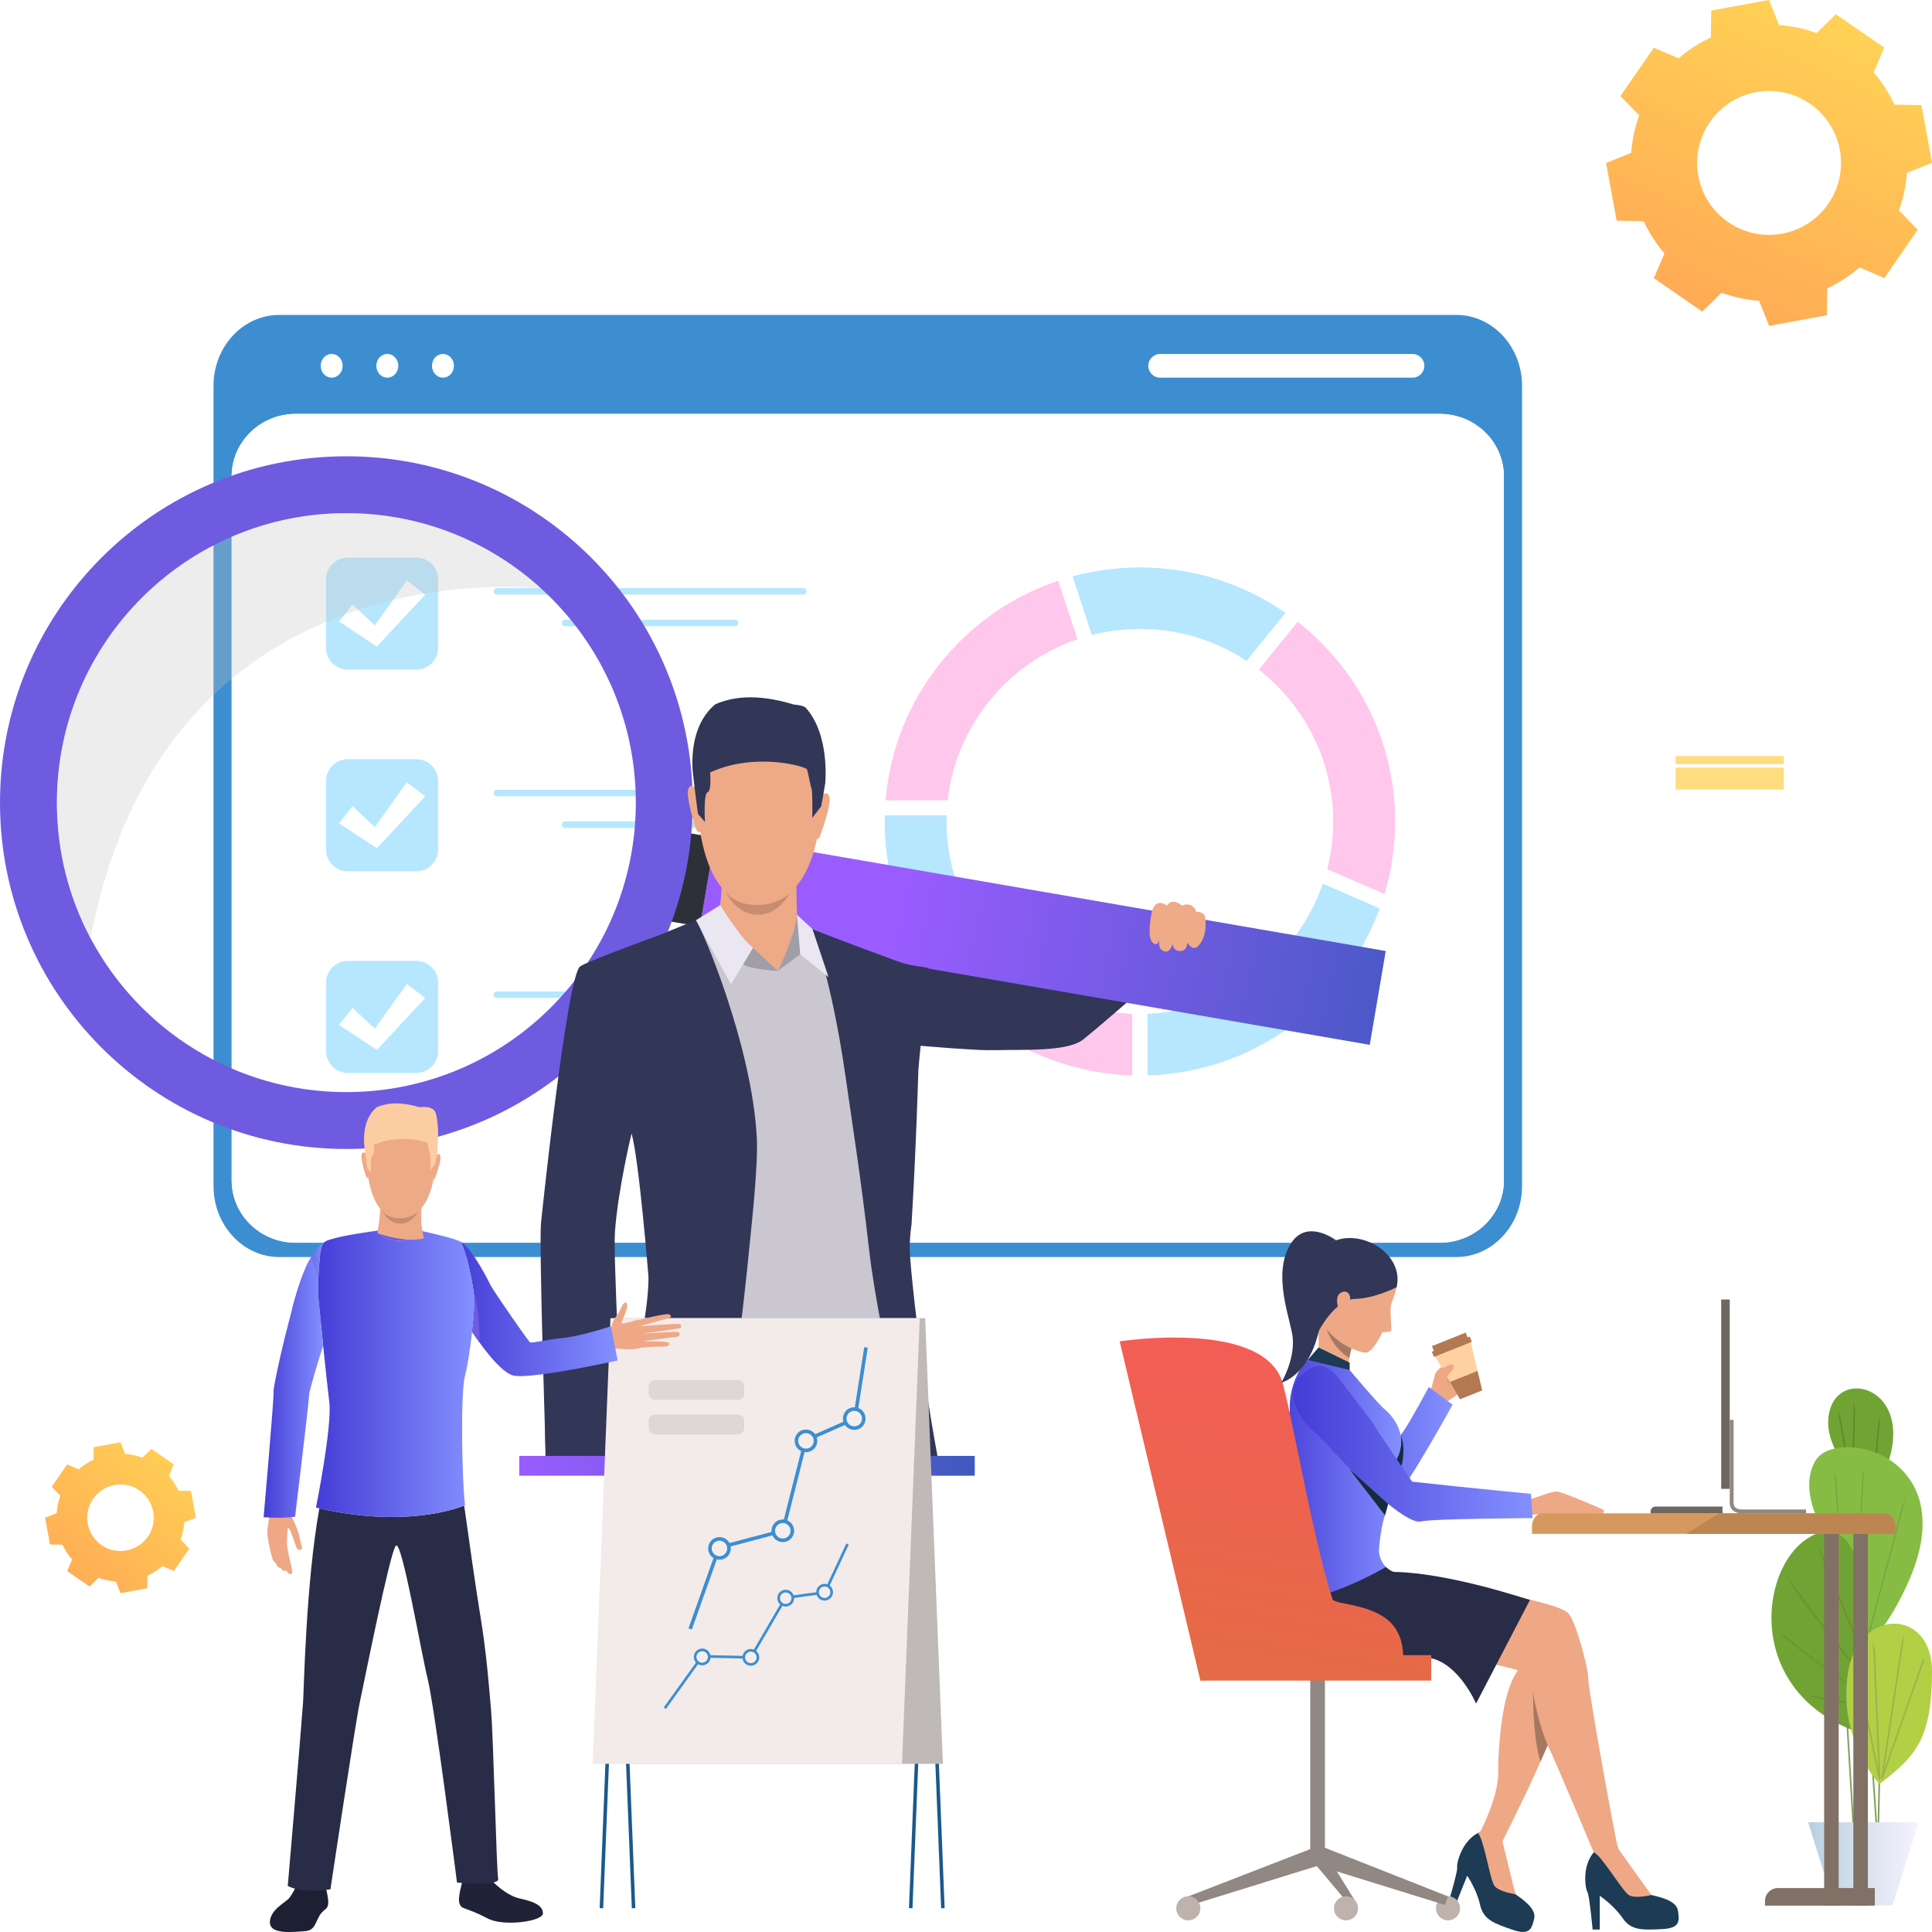 <?xml version="1.0" encoding="UTF-8"?>
<svg id="Layer_1" data-name="Layer 1" xmlns="http://www.w3.org/2000/svg" xmlns:xlink="http://www.w3.org/1999/xlink" viewBox="0 0 700 700">
  <defs>
    <style>
      .cls-1 {
        fill: #f2ebe9;
      }

      .cls-2 {
        fill: url(#linear-gradient-2);
      }

      .cls-3 {
        fill: #b37952;
      }

      .cls-4 {
        fill: #fff;
      }

      .cls-5 {
        fill: #eea886;
      }

      .cls-6 {
        fill: url(#linear-gradient-17);
      }

      .cls-7 {
        fill: #1a598c;
      }

      .cls-8 {
        fill: #807066;
      }

      .cls-9 {
        fill: #c2c2c2;
        opacity: .3;
      }

      .cls-10 {
        fill: #1d2033;
      }

      .cls-11 {
        fill: #2d3038;
      }

      .cls-12 {
        fill: url(#linear-gradient-10);
        mix-blend-mode: multiply;
      }

      .cls-13 {
        fill: #fccca2;
      }

      .cls-14 {
        fill: #efaa88;
      }

      .cls-15 {
        fill: #86bc44;
      }

      .cls-16 {
        fill: #ffdc7d;
      }

      .cls-17 {
        fill: url(#linear-gradient-15);
      }

      .cls-18 {
        fill: #50558a;
      }

      .cls-19 {
        fill: #454342;
      }

      .cls-20 {
        fill: #699331;
      }

      .cls-21 {
        fill: #bfb9b7;
      }

      .cls-22 {
        fill: url(#linear-gradient-14);
      }

      .cls-23 {
        fill: #3d8ed1;
      }

      .cls-24 {
        fill: url(#linear-gradient-6);
      }

      .cls-25 {
        fill: #323657;
      }

      .cls-26 {
        fill: #6e6760;
      }

      .cls-27 {
        fill: #9eb24e;
      }

      .cls-28 {
        fill: #60892c;
      }

      .cls-29 {
        fill: #152c3d;
      }

      .cls-30 {
        fill: #ffc7ec;
      }

      .cls-31 {
        fill: #3a4066;
      }

      .cls-32 {
        fill: url(#linear-gradient-11);
      }

      .cls-33 {
        fill: #a09ea6;
      }

      .cls-34 {
        fill: #7ba840;
      }

      .cls-35 {
        fill: #ffd1a1;
      }

      .cls-36 {
        fill: #cac7d1;
      }

      .cls-37 {
        fill: url(#linear-gradient-16);
      }

      .cls-38 {
        fill: #1d3b54;
      }

      .cls-39 {
        fill: #6f5be0;
      }

      .cls-40 {
        fill: #c78d71;
      }

      .cls-41 {
        fill: #bc8551;
      }

      .cls-42 {
        fill: #db9c7c;
      }

      .cls-43 {
        fill: #eae6f2;
      }

      .cls-44 {
        fill: #71a334;
      }

      .cls-45 {
        fill: #b1d045;
      }

      .cls-46 {
        fill: url(#linear-gradient-5);
      }

      .cls-47 {
        fill: #d6985e;
      }

      .cls-48 {
        fill: #918783;
      }

      .cls-49 {
        fill: #f5eeec;
      }

      .cls-50 {
        fill: #b6e7ff;
      }

      .cls-51 {
        fill: url(#linear-gradient-7);
      }

      .cls-52 {
        fill: #202338;
      }

      .cls-53 {
        fill: #a77860;
      }

      .cls-54 {
        fill: #292c47;
      }

      .cls-55 {
        fill: #eea987;
      }

      .cls-56 {
        fill: #bfb2ac;
      }

      .cls-57 {
        fill: #81a358;
      }

      .cls-58 {
        fill: url(#linear-gradient-9);
      }

      .cls-59 {
        fill: #2f6b8c;
      }

      .cls-60 {
        filter: url(#luminosity-noclip-2);
      }

      .cls-61 {
        fill: #918880;
      }

      .cls-62 {
        fill: #70a333;
      }

      .cls-63 {
        mask: url(#mask-1);
      }

      .cls-64 {
        mask: url(#mask);
      }

      .cls-65 {
        fill: url(#linear-gradient-3);
      }

      .cls-66 {
        fill: url(#linear-gradient);
      }

      .cls-67 {
        fill: #ded7d5;
      }

      .cls-68 {
        fill: url(#linear-gradient-4);
      }

      .cls-69 {
        fill: url(#linear-gradient-8);
      }

      .cls-70 {
        fill: url(#linear-gradient-12);
      }

      .cls-71 {
        fill: url(#linear-gradient-13);
      }
    </style>
    <linearGradient id="linear-gradient" x1="602.9" y1="143.84" x2="665.01" y2="5.46" gradientUnits="userSpaceOnUse">
      <stop offset="0" stop-color="#ff9f55"/>
      <stop offset="1" stop-color="#ffd255"/>
    </linearGradient>
    <linearGradient id="linear-gradient-2" x1="10.07" y1="591.42" x2="66.68" y2="521.44" xlink:href="#linear-gradient"/>
    <linearGradient id="linear-gradient-3" x1="324.81" y1="329.77" x2="527.8" y2="371.23" gradientUnits="userSpaceOnUse">
      <stop offset="0" stop-color="#9a5cff"/>
      <stop offset=".54" stop-color="#695adc"/>
      <stop offset=".99" stop-color="#4059bf"/>
    </linearGradient>
    <linearGradient id="linear-gradient-4" x1="188.13" y1="531.09" x2="353.17" y2="531.09" gradientUnits="userSpaceOnUse">
      <stop offset="0" stop-color="#9a5cff"/>
      <stop offset=".99" stop-color="#4059bf"/>
    </linearGradient>
    <linearGradient id="linear-gradient-5" x1="165.09" y1="473.88" x2="223.8" y2="473.88" gradientUnits="userSpaceOnUse">
      <stop offset="0" stop-color="#453cd6"/>
      <stop offset="1" stop-color="#8490ff"/>
    </linearGradient>
    <linearGradient id="linear-gradient-6" x1="105.25" y1="464.85" x2="117.8" y2="464.85" xlink:href="#linear-gradient-5"/>
    <linearGradient id="linear-gradient-7" x1="114.47" y1="497.75" x2="171.88" y2="497.75" xlink:href="#linear-gradient-5"/>
    <linearGradient id="linear-gradient-8" x1="95.52" y1="502.7" x2="117.08" y2="502.7" xlink:href="#linear-gradient-5"/>
    <linearGradient id="linear-gradient-9" x1="655.11" y1="675.3" x2="695.14" y2="675.3" gradientUnits="userSpaceOnUse">
      <stop offset="0" stop-color="#bad0de"/>
      <stop offset="1" stop-color="#f5f2ff"/>
    </linearGradient>
    <filter id="luminosity-noclip-2" data-name="luminosity-noclip" x="655.11" y="660.24" width="40.03" height="30.12" color-interpolation-filters="sRGB" filterUnits="userSpaceOnUse">
      <feFlood flood-color="#fff" result="bg"/>
      <feBlend in="SourceGraphic" in2="bg"/>
    </filter>
    <filter id="luminosity-noclip-3" x="14770.47" y="-8244.81" width="-32766" height="32766" color-interpolation-filters="sRGB" filterUnits="userSpaceOnUse">
      <feFlood flood-color="#fff" result="bg"/>
      <feBlend in="SourceGraphic" in2="bg"/>
    </filter>
    <mask id="mask-1" x="14770.47" y="-8244.81" width="-32766" height="32766" maskUnits="userSpaceOnUse"/>
    <linearGradient id="linear-gradient-10" x1="655.11" y1="675.3" x2="695.14" y2="675.3" gradientUnits="userSpaceOnUse">
      <stop offset="0" stop-color="#fff"/>
      <stop offset=".99" stop-color="#000"/>
    </linearGradient>
    <mask id="mask" x="655.11" y="660.24" width="40.03" height="30.12" maskUnits="userSpaceOnUse">
      <g class="cls-60">
        <g class="cls-63">
          <path class="cls-12" d="M695.14,660.24s-20.81,3.28-20.81,30.12h-9.77l-9.45-30.12h40.03Z"/>
        </g>
      </g>
    </mask>
    <linearGradient id="linear-gradient-11" x1="655.11" y1="675.3" x2="695.14" y2="675.3" gradientUnits="userSpaceOnUse">
      <stop offset="0" stop-color="#9fa0ad"/>
      <stop offset=".99" stop-color="#55b5ff"/>
    </linearGradient>
    <linearGradient id="linear-gradient-12" x1="464.69" y1="522.37" x2="526.29" y2="522.37" xlink:href="#linear-gradient-5"/>
    <linearGradient id="linear-gradient-13" x1="461.4" y1="535.5" x2="507.71" y2="535.5" xlink:href="#linear-gradient-5"/>
    <linearGradient id="linear-gradient-14" x1="468.52" y1="523.1" x2="555.29" y2="523.1" xlink:href="#linear-gradient-5"/>
    <linearGradient id="linear-gradient-15" x1="473.58" y1="623.13" x2="499.49" y2="468.94" gradientUnits="userSpaceOnUse">
      <stop offset="0" stop-color="#e36c44"/>
      <stop offset="1" stop-color="#f75a5a"/>
    </linearGradient>
    <linearGradient id="linear-gradient-16" x1="486.71" y1="625.33" x2="512.63" y2="471.15" xlink:href="#linear-gradient-15"/>
    <linearGradient id="linear-gradient-17" x1="438.26" y1="617.19" x2="464.18" y2="463.01" xlink:href="#linear-gradient-15"/>
  </defs>
  <g>
    <path class="cls-23" d="M527.62,114.1H101.21c-13.17,0-23.85,11.49-23.85,25.68V429.73c0,14.18,10.68,25.72,23.85,25.72h426.41c13.17,0,23.85-11.54,23.85-25.72V139.78c0-14.18-10.67-25.68-23.85-25.68Zm17.26,313.56c0,12.5-10.39,22.6-23.22,22.6H107.12c-12.79,0-23.18-10.1-23.18-22.6V172.62c0-12.5,10.39-22.65,23.18-22.65h414.54c12.84,0,23.22,10.15,23.22,22.65v255.04Z"/>
    <path class="cls-4" d="M544.88,172.62v255.04c0,12.5-10.39,22.6-23.22,22.6H107.12c-12.79,0-23.18-10.1-23.18-22.6V172.62c0-12.5,10.39-22.65,23.18-22.65h414.54c12.84,0,23.22,10.15,23.22,22.65Z"/>
    <path class="cls-4" d="M164.47,132.54c0-2.37-1.78-4.29-3.98-4.29s-3.98,1.92-3.98,4.29,1.78,4.29,3.98,4.29,3.98-1.92,3.98-4.29Z"/>
    <path class="cls-4" d="M144.31,132.54c0-2.37-1.78-4.29-3.98-4.29s-3.98,1.92-3.98,4.29,1.78,4.29,3.98,4.29,3.98-1.92,3.98-4.29Z"/>
    <path class="cls-4" d="M124.15,132.54c0-2.37-1.78-4.29-3.98-4.29s-3.98,1.92-3.98,4.29,1.78,4.29,3.98,4.29,3.98-1.92,3.98-4.29Z"/>
    <path class="cls-4" d="M420.35,136.83h91.43c2.37,0,4.29-1.92,4.29-4.29h0c0-2.37-1.92-4.29-4.29-4.29h-91.43c-2.37,0-4.29,1.92-4.29,4.29h0c0,2.37,1.92,4.29,4.29,4.29Z"/>
    <g>
      <path class="cls-30" d="M410.22,367.37v22.22c-20.31-.61-39.87-7.87-55.6-20.63l12.78-18.32c12,10.25,27.01,16.12,42.81,16.74Z"/>
      <path class="cls-30" d="M410.22,367.37v22.22c-20.31-.61-39.87-7.87-55.6-20.63l12.78-18.32c12,10.25,27.01,16.12,42.81,16.74Z"/>
      <path class="cls-50" d="M363.28,346.82l-12.88,18.47c-18.99-17.38-29.82-41.87-29.82-67.67,0-.79,0-1.5,.02-2.15h22.32c-.02,.71-.03,1.43-.03,2.15,0,18.4,7.4,36.2,20.38,49.2Z"/>
      <path class="cls-50" d="M363.28,346.82l-12.88,18.47c-18.99-17.38-29.82-41.87-29.82-67.67,0-.79,0-1.5,.02-2.15h22.32c-.02,.71-.03,1.43-.03,2.15,0,18.4,7.4,36.2,20.38,49.2Z"/>
      <path class="cls-30" d="M390.3,231.58c-25.54,8.72-44.01,31.65-46.97,58.34h-22.4c1.48-18.04,8.2-35.01,19.51-49.27,11.18-14.09,25.98-24.48,42.94-30.18l6.92,21.11Z"/>
      <path class="cls-30" d="M390.3,231.58c-25.54,8.72-44.01,31.65-46.97,58.34h-22.4c1.48-18.04,8.2-35.01,19.51-49.27,11.18-14.09,25.98-24.48,42.94-30.18l6.92,21.11Z"/>
      <path class="cls-30" d="M505.42,297.63c0,8.95-1.28,17.76-3.82,26.24l-20.67-8.98c1.44-5.61,2.17-11.41,2.17-17.26,0-21.47-10.02-41.82-26.94-55.01l14.03-17.28c10.4,8.17,19.03,18.59,25.07,30.28,6.75,13.07,10.17,27.2,10.17,42.01Z"/>
      <path class="cls-30" d="M505.42,297.63c0,8.95-1.28,17.76-3.82,26.24l-20.67-8.98c1.44-5.61,2.17-11.41,2.17-17.26,0-21.47-10.02-41.82-26.94-55.01l14.03-17.28c10.4,8.17,19.03,18.59,25.07,30.28,6.75,13.07,10.17,27.2,10.17,42.01Z"/>
      <path class="cls-50" d="M499.84,329.17c-6.27,17.13-17.38,31.86-32.28,42.72-15.16,11.06-33.01,17.15-51.78,17.69v-22.22c28.76-1.15,54.23-20.06,63.54-47.11l20.52,8.91Z"/>
      <path class="cls-50" d="M499.84,329.17c-6.27,17.13-17.38,31.86-32.28,42.72-15.16,11.06-33.01,17.15-51.78,17.69v-22.22c28.76-1.15,54.23-20.06,63.54-47.11l20.52,8.91Z"/>
      <path class="cls-50" d="M465.7,222.04l-14.07,17.34c-11.46-7.57-24.76-11.55-38.63-11.55-1.59,0-3.17,.05-4.71,.16-4.28,.28-8.53,.96-12.68,2.02l-6.93-21.15c7.42-2.01,15.12-3.09,22.91-3.21,.47,0,.94-.01,1.4-.01,19.04,0,37.2,5.66,52.71,16.41Z"/>
      <path class="cls-50" d="M465.7,222.04l-14.07,17.34c-11.46-7.57-24.76-11.55-38.63-11.55-1.59,0-3.17,.05-4.71,.16-4.28,.28-8.53,.96-12.68,2.02l-6.93-21.15c7.42-2.01,15.12-3.09,22.91-3.21,.47,0,.94-.01,1.4-.01,19.04,0,37.2,5.66,52.71,16.41Z"/>
    </g>
    <path class="cls-50" d="M126.03,202.02h24.82c4.35,0,7.89,3.54,7.89,7.89v24.82c0,4.35-3.54,7.89-7.89,7.89h-24.83c-4.35,0-7.89-3.54-7.89-7.89v-24.82c0-4.35,3.54-7.89,7.89-7.89Z"/>
    <path class="cls-50" d="M291.04,213.09h-111.02c-.65,0-1.17,.52-1.17,1.17s.52,1.17,1.17,1.17h111.02c.65,0,1.17-.52,1.17-1.17s-.52-1.17-1.17-1.17Z"/>
    <path class="cls-50" d="M266.34,224.55h-61.61c-.65,0-1.17,.52-1.17,1.17s.52,1.17,1.17,1.17h61.61c.65,0,1.17-.52,1.17-1.17s-.52-1.17-1.17-1.17Z"/>
    <path class="cls-4" d="M147.4,210.37c-3.87,5.41-7.74,10.81-11.61,16.22-2.69-2.53-5.39-5.06-8.08-7.59-1.62,2.07-3.25,4.13-4.87,6.2,4.57,3.02,9.14,6.04,13.71,9.06,5.83-6.27,11.67-12.54,17.5-18.8-2.21-1.7-4.43-3.39-6.64-5.09Z"/>
    <path class="cls-50" d="M126.03,275.08h24.82c4.35,0,7.89,3.54,7.89,7.89v24.82c0,4.35-3.54,7.89-7.89,7.89h-24.83c-4.35,0-7.89-3.54-7.89-7.89v-24.83c0-4.35,3.54-7.89,7.89-7.89Z"/>
    <path class="cls-50" d="M291.04,286.16h-111.02c-.65,0-1.17,.52-1.17,1.17s.52,1.17,1.17,1.17h111.02c.65,0,1.17-.52,1.17-1.17s-.52-1.17-1.17-1.17Z"/>
    <path class="cls-50" d="M266.34,297.62h-61.61c-.65,0-1.17,.52-1.17,1.17s.52,1.17,1.17,1.17h61.61c.65,0,1.17-.52,1.17-1.17s-.52-1.17-1.17-1.17Z"/>
    <path class="cls-4" d="M147.4,283.44c-3.87,5.41-7.74,10.81-11.61,16.22-2.69-2.53-5.39-5.06-8.08-7.59-1.62,2.07-3.25,4.13-4.87,6.2,4.57,3.02,9.14,6.04,13.71,9.06,5.83-6.27,11.67-12.54,17.5-18.8-2.21-1.7-4.43-3.39-6.64-5.09Z"/>
    <path class="cls-50" d="M126.03,348.15h24.82c4.35,0,7.89,3.54,7.89,7.89v24.82c0,4.35-3.54,7.89-7.89,7.89h-24.82c-4.35,0-7.89-3.54-7.89-7.89v-24.83c0-4.35,3.54-7.89,7.89-7.89Z"/>
    <path class="cls-50" d="M291.04,359.23h-111.02c-.65,0-1.17,.52-1.17,1.17s.52,1.17,1.17,1.17h111.02c.65,0,1.17-.52,1.17-1.17s-.52-1.17-1.17-1.17Z"/>
    <path class="cls-50" d="M266.34,370.69h-61.61c-.65,0-1.17,.52-1.17,1.17s.52,1.17,1.17,1.17h61.61c.65,0,1.17-.52,1.17-1.17s-.52-1.17-1.17-1.17Z"/>
    <path class="cls-4" d="M147.4,356.51c-3.87,5.41-7.74,10.81-11.61,16.22-2.69-2.53-5.39-5.06-8.08-7.59-1.62,2.07-3.25,4.13-4.87,6.2,4.57,3.02,9.14,6.04,13.71,9.06,5.83-6.27,11.67-12.54,17.5-18.8-2.21-1.7-4.43-3.39-6.64-5.09Z"/>
  </g>
  <path class="cls-66" d="M688.01,76.22c1.62-4.43,2.58-9,2.91-13.59l9.09-3.63-1.92-10.46-1.92-10.46-9.79-.17c-1.93-4.17-4.45-8.11-7.54-11.67l3.85-8.99-8.75-6.04-8.75-6.04-7.03,6.8c-4.43-1.62-9-2.58-13.59-2.9l-3.63-9.09-10.46,1.92-10.46,1.92-.17,9.78c-4.17,1.93-8.11,4.45-11.67,7.54l-8.99-3.85-6.04,8.75-6.04,8.75,6.8,7.03c-1.62,4.43-2.58,9-2.91,13.59l-9.09,3.63,1.92,10.46,1.92,10.46,9.79,.17c1.93,4.17,4.45,8.11,7.54,11.67l-3.85,8.99,8.75,6.04,8.75,6.04,7.03-6.8c4.43,1.62,9,2.58,13.59,2.9l3.63,9.09,10.46-1.92,10.46-1.92,.17-9.79c4.17-1.93,8.11-4.45,11.67-7.54l8.99,3.85,6.04-8.75,6.04-8.75-6.8-7.03Zm-61.84,4.27c-11.85-8.17-14.83-24.41-6.66-36.26,8.17-11.85,24.41-14.83,36.26-6.66,11.85,8.17,14.83,24.41,6.66,36.26-8.17,11.85-24.41,14.83-36.26,6.66Z"/>
  <path class="cls-2" d="M65.43,557.85c.75-2.05,1.19-4.16,1.34-6.29l4.21-1.68-.89-4.84-.89-4.84-4.53-.08c-.9-1.93-2.06-3.75-3.49-5.4l1.78-4.16-4.05-2.79-4.05-2.79-3.25,3.14c-2.05-.75-4.16-1.19-6.29-1.34l-1.68-4.21-4.84,.89-4.84,.89-.08,4.53c-1.93,.9-3.75,2.06-5.4,3.49l-4.16-1.78-2.79,4.05-2.79,4.05,3.14,3.25c-.75,2.05-1.19,4.16-1.34,6.29l-4.21,1.68,.89,4.84,.89,4.84,4.53,.08c.9,1.93,2.06,3.75,3.49,5.4l-1.78,4.16,4.05,2.79,4.05,2.79,3.25-3.14c2.05,.75,4.16,1.19,6.29,1.34l1.68,4.21,4.84-.89,4.84-.89,.08-4.53c1.93-.9,3.75-2.06,5.4-3.49l4.16,1.78,2.79-4.05,2.79-4.05-3.14-3.25Zm-28.62,1.98c-5.48-3.78-6.86-11.3-3.08-16.78,3.78-5.48,11.3-6.86,16.78-3.08,5.48,3.78,6.86,11.3,3.08,16.78-3.78,5.48-11.3,6.86-16.78,3.08Z"/>
  <g>
    <path class="cls-25" d="M434.02,340.67s-32.04,28.36-41.53,35.94c-4.39,3.5-14.8,3.79-25.97,3.81-3.68,0-7.83,.18-11.51,0,0,0,0,0,0,0-14.68-.74-27.41-2.08-27.41-2.08,0,0-38.06,1.93-36.2-21.68,0,0,4.43-7.15,10.12-8.78,5.25-1.51,30.69,2.66,34.84,2.84,4.58,.2,36.42,6.39,37.58,6.2,1.47-.24,15.12-8.26,22.42-12.69,11.14-6.78,21.73-12.23,21.73-12.23l15.93,8.68Z"/>
    <g>
      <polygon class="cls-65" points="496.29 378.56 253.42 336.59 259.21 302.6 502.08 344.57 496.29 378.56"/>
      <rect class="cls-11" x="245.56" y="302.34" width="10.83" height="32.69" transform="translate(57.06 -37.61) rotate(9.66)"/>
      <path class="cls-39" d="M125.49,165.32C56.18,165.32,0,221.5,0,290.81s56.18,125.49,125.49,125.49,125.49-56.18,125.49-125.49-56.18-125.49-125.49-125.49Zm0,230.37c-40.14,0-75.02-22.55-92.65-55.68,0,0,0,0,0,0-7.81-14.67-12.23-31.42-12.23-49.2,0-57.92,46.96-104.88,104.88-104.88,27.18,0,51.95,10.34,70.58,27.3,21.07,19.18,34.3,46.84,34.3,77.58,0,57.93-46.96,104.88-104.88,104.88Z"/>
      <path class="cls-9" d="M196.07,213.23s-136.11-16.87-163.23,126.78c0,0,0,0,0,0-7.81-14.67-12.23-31.42-12.23-49.2,0-57.92,46.96-104.88,104.88-104.88,27.18,0,51.95,10.34,70.58,27.3Z"/>
    </g>
    <path class="cls-36" d="M201.56,520.65s12.4,3.76,17.59,2.81c5.2-.95,2.57-64.66,2.77-77.91,.16-10.75,6.04-39.14,6.04-39.14,0,0,0,.02,0,.05,0,0,0,.02,0,.03,0,.02,0,.03,0,.05,.58,2.13,8.52,31.58,8.8,45.74,.29,14.69-1.91,70.88-1.91,70.88l21.88,2.13,62.89,1.54,13.12-1.55s-1.57-24.03-2.15-35.44c-.36-7.25-1.77-20.24-1.41-32.89,0,0-.23-13.33,1.09-19.08,.14-25.35,1.68-50.45,1.68-50.45,.85-11.49,1.44-22.23,1.78-32.26-2.77-1.47-6.1-3.18-8.77-4.45-8.25-3.93-19.75-9.22-27.13-12.61-4.32-1.98-8.55-3.43-8.55-3.43,0,0-29.5-2.83-31.89-2.68-.76,.05-4.44,1.33-9.28,3.17-10.46,3.97-30.62,12.05-33.84,14.36-4.71,3.37-14.67,83.49-15.11,89.1-.81,10.1,2.39,82.03,2.39,82.03Z"/>
    <path class="cls-10" d="M330.87,515.24s-43.17,3.68-80.97,0v12.41s56.78,8.2,82.86-2.37l-1.89-10.04Z"/>
    <path class="cls-25" d="M339.65,527.5c-2.71-14.74-5.6-33.24-7.68-50.32v-.07c-.18-1.45-.36-2.9-.52-4.33,0-.07-.01-.15-.03-.22-.68-6.05-1.26-11.83-1.67-17.13-.31-4.07-.04-8.03,.52-11.91,1.65-27.12,2.47-55.71,2.47-55.71,.86-11.7,3.27-26.9,3.59-37.1-4.02-.78-6.65-.85-10.32-2.12,0,0-23.67-8.61-31.99-12.12,0,0,7.02,16.51,12.3,53.37,2.02,14.16,5.77,38,8.5,62.33,1.08,9.59,2.83,19.31,4.52,28.46,1.69,9.15,3.31,17.75,4.1,25.09,.53,4.97,1.41,13.09,2.34,21.78,.15,1.34,.29,2.68,.44,4.03h14.17c-.25-1.31-.51-2.65-.75-4.03Z"/>
    <path class="cls-36" d="M291.83,345.08s.79,11.29-8.76,11.55c-9.55,.26-17.13-8.91-17.13-8.91l15.85,4.09,9.65-8.18,.39,1.44Z"/>
    <path class="cls-55" d="M278.94,258.6s21.9,3.7,18.19,37.98c-3.71,34.29-23.05,31.26-24.34,31.22-1.29-.05-19.45,.41-20.4-41.51,0,0-.28-31,26.56-27.69Z"/>
    <path class="cls-55" d="M288.54,317.86s0,14.13,.58,17.18c.62,3.29-17.59,12.79-29.34,1.72,0,0,2.38-15.43,1.64-20.87-.74-5.45,27.13,1.97,27.13,1.97Z"/>
    <path class="cls-55" d="M297.21,288.6s2.43-2.54,3.28,.07c.85,2.61-3.08,13.63-3.59,14.69,0,0-.45,1-1.02,.44-.57-.56,1.32-15.2,1.32-15.2Z"/>
    <path class="cls-55" d="M252.64,285.97s-2.32-2.64-3.28-.07c-.96,2.57,2.54,14.11,2.98,14.82,0,0,.75,1.18,1.35,.65,.59-.54-1.04-15.4-1.04-15.4Z"/>
    <path class="cls-25" d="M298.97,283.98c-.76,4.69-1.47,8.18-1.47,8.18l-3.19,4.16s.19-9.2-.3-10.65c-.18-.55-.4-1.52-.62-2.57-.37-1.73-.74-3.69-1-4.34-.41-1.04-18.77-6.4-35.12,1.12,0,0,.14,1.42,.13,3,0,1.84-.21,3.9-1.05,4.2-1.57,.57-.91,10.77-.91,10.77l-2.55-2.94s-.74-5.33-1.46-11.45c0,0,0-.01,0-.04-.16-1.43-.33-2.9-.49-4.35-.37-6.16,.24-17.34,8.26-23.91,5.41-2.32,14.05-4.29,28.46,.12,0,0,3.3,.22,4.23,1.11,8.97,9.87,7.09,27.59,7.09,27.59Z"/>
    <path class="cls-40" d="M262.91,323.22s3.5,4.85,11.62,4.67c8.12-.18,11.65-4.42,11.65-4.42,0,0-3.84,8.04-11.69,7.96-7.84-.09-11.58-8.21-11.58-8.21Z"/>
    <path class="cls-33" d="M289.96,345.77l-8.17,6.04s6.83-14.55,6.97-20.38l1.2,14.34Z"/>
    <polygon class="cls-43" points="288.76 331.43 294.36 336.6 300.2 354.04 289.96 345.77 288.76 331.43"/>
    <path class="cls-55" d="M287.75,336.63s-2.26,7.93-5.95,15.18c0,0-8.58-7.51-11.27-10.19-2.7-2.68,17.23-4.99,17.23-4.99Z"/>
    <path class="cls-33" d="M272.82,343.41l8.97,8.4s-10.61-.7-12.59-2.47l3.62-5.93Z"/>
    <path class="cls-43" d="M260.92,327.94s7.18,11.67,11.9,15.47l-7.96,13.22-12.76-23.19,8.82-5.5Z"/>
    <path class="cls-25" d="M274.19,412.08c-1.74-33.43-20-76.31-22.09-78.65-1.63,.61-7.35,3.02-9.15,3.73-9.88,3.91-30.03,11.04-32.75,12.99-4.71,3.37-13.62,87.38-14.18,92.98-.77,7.69,1.63,81.11,1.63,81.11,0,0,12.13,2.66,19.69,3.25,1.5,.12,2.83,.16,3.83,.08-.45,1.35-.89,2.68-1.33,3.95h42.96c.12-1.31,.26-2.66,.4-4.03,.52-5.4,1.09-11.16,1.69-17.17,1.57-15.67,3.72-30.29,5.66-49.02,1.8-17.56,4.19-39.04,3.66-49.22Zm-51.37,34.08c1.16-15.64,6.01-35.46,6.01-35.46,2.71,9.39,6.14,52.11,6.14,52.11-.01,13.42-5.29,36.58-10.96,55.61,1.11-19.13-1.9-62.67-1.19-72.27Z"/>
    <path class="cls-25" d="M223.62,480.56l-.27,46.93-.03,4.03h-16.92c-2.71-.75-5.64-1.69-8.77-2.84v-1.19s-1.02-75.09-1.02-75.09l27.01,28.16Z"/>
    <rect class="cls-31" x="279.8" y="516" width="20.35" height="15.13"/>
    <path class="cls-14" d="M417.42,329.96s-1.98,8.79-.08,11.23c1.9,2.44,2.8-.69,2.8-.69,0,0-.94,3.08,1.47,4.11,2.41,1.03,3.25-2.69,3.25-2.69,0,0-.08,2.53,2.64,2.67,2.71,.14,2.71-3.12,2.71-3.12,0,0,1.89,3.66,4.1,1.12,3.72-4.27,2.24-10.75,2.24-10.75,0,0-.51-1.53-3.12-1.48,0,0-.98-3.83-5.2-2.28,0,0-3.39-3.08-5.46,.02,0,0-3.8-3.07-5.34,1.84Z"/>
    <rect class="cls-68" x="188.13" y="527.5" width="165.04" height="7.18"/>
  </g>
  <g>
    <path class="cls-55" d="M147.43,403.08s12.12,2.04,10.06,21.01c-2.05,18.97-12.75,17.3-13.47,17.27-.72-.03-10.76,.23-11.29-22.96,0,0-.15-17.15,14.69-15.32Z"/>
    <path class="cls-55" d="M153.05,445.93s-.01,.09-.02,.14c-.22,.91-2.43,2.35-5.36,3.05h-.01c-3.21,.75-7.28,.6-10.49-2.17-.12-.1-.24-.2-.35-.31,0,0,.04-.29,.11-.78,.08-.52,.18-1.26,.29-2.13l.05-.36c.2-1.66,.42-3.68,.51-5.41,.05-1.14,.05-2.16-.05-2.87-.41-3.01,15.01,1.09,15.01,1.09,0,0-.04,.61-.07,1.54-.01,0,0,.01,0,.01-.07,1.63-.13,4.22,0,6.08v.07c.07,.82,.18,1.49,.34,1.87,0,.02,.02,.05,.02,.07l.02,.11Z"/>
    <path class="cls-55" d="M157.73,418.74s1.34-1.41,1.82,.04c.47,1.44-1.7,7.66-1.98,8.13,0,0-.25,.55-.56,.24-.32-.31,.73-8.41,.73-8.41Z"/>
    <path class="cls-55" d="M132.87,418.22s-1.29-1.46-1.82-.04c-.53,1.42,1.41,7.81,1.65,8.2,0,0,.42,.65,.75,.36,.33-.3-.58-8.52-.58-8.52Z"/>
    <path class="cls-40" d="M138.56,438.83s1.93,2.69,6.43,2.58c4.49-.1,6.44-2.44,6.44-2.44,0,0-2.13,4.45-6.46,4.4-4.34-.05-6.41-4.54-6.41-4.54Z"/>
    <path class="cls-10" d="M107.61,682.75s-1.66,3.72-3.05,5.2c-1.4,1.48-6.74,4.11-6.77,8.5-.03,4.75,9.01,3.43,12.55,3.26,3.54-.17,3.81-2.71,5.29-5.4,1.49-2.69,2.99-2.23,3.27-4.4,.28-2.17-1.14-7.03-1.14-7.03l-10.15-.12Z"/>
    <path class="cls-18" d="M107.46,681.37l-.26,2.25s5.56,1.87,10.82,.19l-.29-3.08-10.27,.63Z"/>
    <polygon class="cls-7" points="330.61 691.4 329.34 691.35 335.75 530.52 224.95 530.52 218.54 691.4 217.27 691.35 223.72 529.25 337.07 529.25 330.61 691.4"/>
    <polygon class="cls-7" points="340.99 691.4 334.58 530.52 223.78 530.52 230.19 691.35 228.92 691.4 222.46 529.25 335.81 529.25 342.26 691.35 340.99 691.4"/>
    <polygon class="cls-21" points="229.55 639.08 341.63 639.08 335.2 477.59 223.12 477.59 229.55 639.08"/>
    <polygon class="cls-1" points="326.82 639.08 214.74 639.08 221.17 477.59 333.25 477.59 326.82 639.08"/>
    <polygon class="cls-23" points="250.66 590.43 249.44 589.99 260.06 560.19 283.1 554.1 291.38 521.39 309.15 513.54 313.13 488.11 314.41 488.31 310.32 514.44 292.48 522.32 284.17 555.16 261.05 561.27 250.66 590.43"/>
    <path class="cls-49" d="M286.31,552.44c1.21,1.48,.99,3.66-.49,4.86-1.48,1.21-3.66,.99-4.86-.49-1.21-1.48-.99-3.66,.49-4.86,1.48-1.21,3.66-.99,4.86,.49Z"/>
    <path class="cls-23" d="M286.23,557.81c-1.75,1.43-4.34,1.17-5.78-.58-1.43-1.75-1.17-4.34,.58-5.78,1.75-1.43,4.34-1.17,5.78,.58,1.43,1.75,1.17,4.34-.58,5.78Zm-4.38-5.35c-1.2,.98-1.38,2.75-.4,3.95,.98,1.2,2.75,1.38,3.95,.4,1.2-.98,1.38-2.75,.4-3.95-.98-1.2-2.75-1.38-3.95-.4Z"/>
    <path class="cls-49" d="M294.7,519.87c1.21,1.48,.99,3.66-.49,4.86-1.48,1.21-3.66,.99-4.86-.49-1.21-1.48-.99-3.66,.49-4.86,1.48-1.21,3.66-.99,4.86,.49Z"/>
    <path class="cls-23" d="M294.62,525.23c-1.75,1.43-4.34,1.17-5.78-.58-1.43-1.75-1.17-4.34,.58-5.78,1.75-1.43,4.34-1.17,5.78,.58,1.43,1.75,1.17,4.34-.58,5.78Zm-4.38-5.35c-1.2,.98-1.38,2.75-.4,3.95,.98,1.2,2.75,1.38,3.95,.4,1.2-.98,1.38-2.75,.4-3.95-.98-1.2-2.75-1.38-3.95-.4Z"/>
    <path class="cls-49" d="M312.2,511.8c1.21,1.48,.99,3.66-.49,4.86-1.48,1.21-3.66,.99-4.86-.49-1.21-1.48-.99-3.66,.49-4.86,1.48-1.21,3.66-.99,4.86,.49Z"/>
    <path class="cls-49" d="M263.36,558.84c1.21,1.48,.99,3.66-.49,4.86-1.48,1.21-3.66,.99-4.86-.49-1.21-1.48-.99-3.66,.49-4.86,1.48-1.21,3.66-.99,4.86,.49Z"/>
    <path class="cls-23" d="M263.28,564.2c-1.75,1.43-4.34,1.17-5.78-.58-1.43-1.75-1.17-4.34,.58-5.78,1.75-1.43,4.34-1.17,5.78,.58,1.43,1.75,1.17,4.34-.58,5.78Zm-4.38-5.35c-1.2,.98-1.38,2.75-.4,3.95,.98,1.2,2.75,1.38,3.95,.4,1.2-.98,1.38-2.75,.4-3.95-.98-1.2-2.75-1.38-3.95-.4Z"/>
    <path class="cls-67" d="M237.29,512.56h30.07c1.25,0,2.27,1.02,2.27,2.27v2.63c0,1.25-1.02,2.27-2.27,2.27h-30.07c-1.25,0-2.27-1.02-2.27-2.27v-2.63c0-1.25,1.02-2.27,2.27-2.27Z"/>
    <path class="cls-67" d="M237.29,500.03h30.07c1.25,0,2.27,1.02,2.27,2.27v2.63c0,1.25-1.02,2.27-2.27,2.27h-30.07c-1.25,0-2.27-1.02-2.27-2.27v-2.63c0-1.25,1.02-2.27,2.27-2.27Z"/>
    <path class="cls-23" d="M312.12,517.16c-1.75,1.43-4.34,1.17-5.78-.58-1.43-1.75-1.17-4.34,.58-5.78,1.75-1.43,4.34-1.17,5.78,.58,1.43,1.75,1.17,4.34-.58,5.78Zm-4.38-5.35c-1.2,.98-1.38,2.75-.4,3.95,.98,1.2,2.75,1.38,3.95,.4,1.2-.98,1.38-2.75,.4-3.95-.98-1.2-2.75-1.38-3.95-.4Z"/>
    <polygon class="cls-23" points="241.26 619.21 240.48 618.65 254.14 599.63 271.77 600.01 284.35 578.44 298.6 576.5 306.64 559.23 307.51 559.63 299.25 577.38 284.95 579.33 272.31 600.98 254.62 600.6 241.26 619.21"/>
    <path class="cls-49" d="M274.39,599.49c.56,1.3-.05,2.8-1.34,3.36-1.3,.56-2.8-.04-3.36-1.34-.56-1.3,.05-2.8,1.34-3.36,1.3-.56,2.8,.04,3.36,1.34Z"/>
    <path class="cls-23" d="M273.24,603.29c-1.54,.66-3.33-.06-3.99-1.6-.66-1.54,.06-3.33,1.6-3.99,1.54-.66,3.33,.06,3.99,1.6,.66,1.54-.06,3.33-1.6,3.99Zm-2.02-4.7c-1.05,.45-1.54,1.68-1.09,2.73,.45,1.05,1.68,1.54,2.73,1.09,1.05-.45,1.54-1.68,1.09-2.73-.45-1.05-1.68-1.54-2.73-1.09Z"/>
    <path class="cls-49" d="M287.03,578.04c.56,1.3-.04,2.8-1.34,3.36-1.3,.56-2.8-.05-3.36-1.34-.56-1.3,.04-2.8,1.34-3.36,1.3-.56,2.8,.04,3.36,1.34Z"/>
    <path class="cls-23" d="M285.87,581.84c-1.54,.66-3.33-.06-3.99-1.6-.66-1.54,.06-3.33,1.6-3.99,1.54-.66,3.33,.06,3.99,1.6,.66,1.54-.06,3.33-1.6,3.99Zm-2.02-4.7c-1.05,.45-1.54,1.68-1.09,2.73,.45,1.05,1.68,1.54,2.73,1.09,1.05-.45,1.54-1.68,1.09-2.73-.45-1.05-1.68-1.54-2.73-1.09Z"/>
    <path class="cls-49" d="M301.13,575.88c.56,1.3-.04,2.8-1.34,3.36-1.3,.56-2.8-.04-3.36-1.34-.56-1.3,.04-2.8,1.34-3.36,1.3-.56,2.8,.04,3.36,1.34Z"/>
    <path class="cls-49" d="M256.76,599.34c.56,1.3-.04,2.8-1.34,3.36-1.3,.56-2.8-.05-3.36-1.34-.56-1.3,.04-2.8,1.34-3.36,1.3-.56,2.8,.05,3.36,1.34Z"/>
    <path class="cls-23" d="M255.61,603.14c-1.54,.66-3.33-.06-3.99-1.6-.66-1.54,.06-3.33,1.6-3.99,1.54-.66,3.33,.06,3.99,1.6,.66,1.54-.06,3.33-1.6,3.99Zm-2.02-4.7c-1.05,.45-1.54,1.68-1.09,2.73s1.68,1.54,2.73,1.09c1.05-.45,1.54-1.68,1.09-2.73-.45-1.05-1.68-1.54-2.73-1.09Z"/>
    <path class="cls-23" d="M299.97,579.68c-1.54,.66-3.33-.06-3.99-1.6-.66-1.54,.06-3.33,1.6-3.99,1.54-.66,3.33,.06,3.99,1.6,.66,1.54-.06,3.33-1.6,3.99Zm-2.02-4.7c-1.05,.45-1.54,1.68-1.09,2.73,.45,1.05,1.68,1.54,2.73,1.09,1.05-.45,1.54-1.68,1.09-2.73-.45-1.05-1.68-1.54-2.73-1.09Z"/>
    <path class="cls-5" d="M217.75,483.7s3.65-1.15,3.95-3.31c.25-1.84,1.9-4.04,2.41-4.72,.68-.91,1.73-4.47,2.88-3.62,1.15,.84-1.44,5.95-1.78,7.13-.33,1.18,4.67-1.07,5.9-.76,1.24,.31,4.49,8.8,.88,9.94-3.61,1.14-8.22-.02-8.81,.31-.59,.33-2.59,.94-2.59,.94l-2.84-5.91Z"/>
    <path class="cls-5" d="M230.21,478.49s11.28-2.77,12.18-2.32,1.02,1.06-.02,1.37c-1.04,.3-10.82,2.99-10.82,2.99,0,0,13.9-1.03,14.72-.83,.48,.12,.77,1.31,.23,1.52-.54,.21-14.26,2.02-14.26,2.02,0,0,12.98-.94,13.62-.57,.56,.33,.55,1.48-.41,1.62-.96,.14-12.95,1.69-12.95,1.69,0,0,9.49-.09,9.84,.54,.22,.39,.52,1.4-1.93,1.35-2.45-.05-8.24,.43-8.24,.43l-1.95-9.81Z"/>
    <path class="cls-46" d="M223.8,492.92s-.02,.01-.07,.02c-.3,.06-1.45,.31-3.19,.68-8.22,1.73-29.52,5.99-34.56,4.75-2.9-.71-6.72-4.72-10.36-9.43-.65-.84-1.29-1.71-1.93-2.58-.53-.74-1.05-1.47-1.56-2.21-.37-.54-.74-1.09-1.1-1.62h0s0-.05,0-.09c.57-5.21,.92-9.99,.83-11.92-.18-4.14-3.26-18.99-5.01-20.51-.28-.24-.91-.53-1.77-.83,1.18,.3,2.54,.98,3.85,2.39,3.52,3.77,7.66,11.67,8.59,13.68,.92,2.02,13.86,20.68,14.53,21.1s6.32-1.07,10.85-1.45c6.67-.55,16.32-3.67,18.15-4.28,.2-.06,.31-.1,.31-.1l.11,.55,1.51,7.71,.72,3.69,.09,.45Z"/>
    <path class="cls-52" d="M178.44,681.65s4.88,5.12,9.83,6.2c4.95,1.07,8.42,2.44,8.45,5.38,.04,2.94-14.25,4.88-19.92,1.91-8.46-4.42-9.32-3.09-10.26-5.3-.94-2.21,1.13-8.12,1.07-8.83-.08-.87,10.83,.64,10.83,.64Z"/>
    <path class="cls-59" d="M177.89,679.2s.64,2.4,.55,2.45c-.1,.05-11.16,1.29-10.83-.64,.27-1.56,.66-3.26,.66-3.26l9.62,1.44Z"/>
    <path class="cls-54" d="M178.83,682.04c-2.84,.67-8.54,.39-11.45,.19-1.1-.07-1.8-.14-1.8-.14,0,0-8.14-63.9-10.69-74.1-2.38-9.5-9.32-50.53-11.49-47.93-2.17,2.59-11.46,49.4-13.07,56.89-1.6,7.49-10.6,67.57-10.6,67.57,0,0-.56,.1-1.48,.21-2.39,.29-7.26,.66-11.38-.43-.92-.25-1.8-.57-2.61-.98,0,0,4.53-52.55,5.55-66.59,.31-4.28,.98-42.86,5.9-70.22,30.79,7.1,49.89,.04,52.47-1,1.68,11.98,4.38,31.04,5.77,39.35,2.44,14.72,3.27,26.87,3.95,34.49,.86,9.58,2,58.59,2.6,61.39,.13,.63-.54,1.04-1.67,1.3Z"/>
    <path class="cls-39" d="M153.56,448.74c-1.89,.42-3.92,.5-5.89,.38h-.01c-3.21,.75-7.28,.6-10.49-2.17-.25-.09-.39-.14-.39-.14l.14-.95h0c.37-.05,.58-.08,.58-.08h14.18s.51,.1,1.34,.29c0,0,.03,0,.05,0l.48,2.66Z"/>
    <path class="cls-24" d="M117.8,449.85c-.11,.06-.19,.13-.27,.19-1.5,1.26-2.02,8.37-2.21,13.52-.11,3.08-.1,5.46-.1,5.46,0,0,.45,4.6,1.08,10.83l-11.05-2.76s.21-1.06,.62-2.78c.03-.14,.07-.28,.1-.41,.75-3.1,2.09-8.03,4.01-12.69,.05-.15,.11-.3,.17-.44,.78-1.86,1.65-3.66,2.6-5.27,0,0,0-.01,0-.01,1.47-2.49,3.16-4.53,5.04-5.64Z"/>
    <path class="cls-39" d="M119.69,449.07c-.53,.17-.99,.34-1.36,.51,.43-.21,.87-.39,1.32-.5,0,0,0,0,.04,0Z"/>
    <path class="cls-39" d="M117.96,449.75c.11-.06,.23-.12,.37-.17-.12,.06-.25,.11-.37,.17Z"/>
    <path class="cls-39" d="M173.69,486.36c-.53-.74-1.05-1.47-1.56-2.21-.37-.54-.74-1.09-1.1-1.62h0s0-.05,0-.09c.15-1.02,1.49-10.23,1.14-13.42,0,0,1.91,10.08,1.51,17.34Z"/>
    <path class="cls-55" d="M153.56,448.74c-1.89,.42-3.92,.5-5.89,.38h-.01c-4.76-.29-9.18-1.72-10.49-2.17-.25-.09-.39-.14-.39-.14l.14-.95,.3-2.13,.05-.36c7.02,2.9,15.4,.44,15.4,.44v.07s.36,1.94,.36,1.94l.02,.11,.03,.15,.48,2.66Z"/>
    <path class="cls-5" d="M104.61,544.9s.72,4.39,1.31,5.21c.59,.82,2.14,4.93,2.29,5.5,.15,.58,1.06,4.7,1.22,5.22,.16,.52-1.03,1.3-1.8,.18-.48-.69-1.27-3.37-1.6-4.24-.33-.87-1.34-3.6-1.65-3.12-.31,.49-.33,4.12-.41,5.05-.07,.93,.44,3.82,.69,5.02,.25,1.2,1.69,6.23,1.05,6.48-.64,.25-1.18,.16-1.96-1.2,0,0-1.32,.69-2.03-.97,0,0-1.17,.39-1.83-1.77,0,0-.81-.48-1.11-1.25s-2-7.39-1.91-10.06c.09-2.67,.77-4.52,.71-6.41-.06-1.89-.92-5.96-.92-5.96l7.96,2.3Z"/>
    <g>
      <path class="cls-51" d="M171.04,482.44s0,.06,0,.08h0c-.66,5.95-1.61,12.43-2.54,15.85-1.74,6.44-1.11,38.1-.01,47.01,0,0-.1,.05-.3,.13-2.58,1.04-21.68,8.1-52.47,1-.41-.09-.82-.19-1.24-.29,0,0,5.91-29.36,4.83-38.18-.6-4.92-1.45-12.96-2.22-20.47-.28-2.7-.54-5.33-.78-7.72-.63-6.23-1.08-10.83-1.08-10.83,0,0,0-2.38,.1-5.46,.19-5.15,.71-12.26,2.21-13.52,.08-.06,.16-.13,.27-.19,.05-.04,.11-.07,.16-.1,.42-.22,1.01-.45,1.73-.68h.02c4.68-1.49,14.69-2.88,17.21-3.21l-.14,.95s.14,.05,.39,.14c3.21,2.77,7.28,2.92,10.49,2.17h.01c1.97,.12,4,.04,5.89-.38l-.48-2.66c2.74,.59,8.88,1.97,12.01,3.1,.86,.3,1.49,.59,1.77,.83,1.75,1.52,4.83,16.37,5.01,20.51,.09,1.93-.26,6.71-.83,11.92Z"/>
      <path class="cls-69" d="M117.08,487.57c-2.3,7.14-5.02,16.39-5.08,17.87-.14,3.34-5.08,44.09-5.08,44.09,0,0-.43,.07-1.22,.15-1.55,.15-4.46,.35-8.2,.15-.64-.03-1.3-.07-1.98-.13,0,0,3.81-43.24,3.61-45.68-.11-1.36,3.1-16.55,6.74-29.71,.03-.14,.07-.28,.1-.41,1.33-4.78,2.71-9.26,4.01-12.69,.05-.15,.11-.3,.17-.44,.93-2.43,1.82-4.29,2.6-5.27,0,0,0-.01,0-.01l2.56,8.07c-.11,3.08-.1,5.46-.1,5.46,0,0,.45,4.6,1.08,10.83,.24,2.39,.5,5.02,.78,7.72Z"/>
    </g>
    <path class="cls-13" d="M158.6,415.24c.37-5.04,0-9.2-.66-11.77-.81-3.17-5.94-2.3-5.94-2.3h0c-7.82-2.34-12.54-1.26-15.5,0-4.44,3.63-4.77,9.82-4.57,13.23,.09,.81,.18,1.62,.27,2.41,0,.02,0,.02,0,.02,.4,3.39,.81,6.33,.81,6.33l1.41,1.63s-.36-5.64,.5-5.96c.47-.17,.58-1.31,.58-2.33,0-.87-.07-1.66-.07-1.66,9.05-4.16,19.2-1.2,19.43-.62,.14,.36,.35,1.44,.55,2.4,.12,.58,.24,1.12,.35,1.42,.27,.8,.17,5.89,.17,5.89l1.76-2.3s.22-1.1,.51-2.75h0c.09-.54,.2-1.13,.3-1.77,0,0,.08-.72,.09-1.88Z"/>
  </g>
  <g>
    <g>
      <rect class="cls-57" x="677.94" y="611.4" width=".59" height="49.88" transform="translate(-41.35 47.16) rotate(-3.86)"/>
      <rect class="cls-57" x="667.06" y="525.13" width=".59" height="135.22" transform="translate(-34.56 41.36) rotate(-3.46)"/>
      <rect class="cls-57" x="674.83" y="505.66" width=".59" height="157.46"/>
      <rect class="cls-57" x="634.43" y="614.54" width="94.3" height=".59" transform="translate(51.59 1282.43) rotate(-88.71)"/>
      <path class="cls-44" d="M674.78,537.86s-16.37-13.96-11.51-27.89c4.86-13.93,28.84-6.39,21.22,18.74,0,0-2.48,6.48-9.71,9.15Z"/>
      <polygon class="cls-28" points="679.78 530.84 679.2 530.79 680.47 515.85 681.24 513.63 679.78 530.84"/>
      <polygon class="cls-28" points="671.73 531.2 671.14 531.19 671.62 507.57 672.13 511.33 671.73 531.2"/>
      <polygon class="cls-28" points="668.7 527.35 665.85 511.14 666.88 513.63 669.28 527.25 668.7 527.35"/>
      <path class="cls-15" d="M664.44,560.77s-14.18-18.36-6.8-31.34c7.38-12.98,54.91-2.25,33.42,44.58-21.48,46.82-38.09,15.33-38.09,15.33l11.46-28.57Z"/>
      <polygon class="cls-34" points="676.86 594.21 676.3 594.06 689.19 545.57 690.72 542.07 676.86 594.21"/>
      <polygon class="cls-34" points="672.79 589.6 672.2 589.57 674.68 534.92 675.41 531.83 672.79 589.6"/>
      <polygon class="cls-34" points="667.06 571.67 664.63 532.59 665.42 535.87 667.65 571.64 667.06 571.67"/>
      <path class="cls-62" d="M675.13,577.28s-2.14-31.5-20.21-19.9c-18.07,11.6-22.54,57.09,20.21,70.91v-51.02Z"/>
      <polygon class="cls-20" points="677.96 607.56 659.66 563.34 658.75 559.6 678.5 607.34 677.96 607.56"/>
      <path class="cls-20" d="M680.94,610.68c-1.64-.06-4.34-2.1-8.26-6.25-3.06-3.23-6.82-7.71-11.18-13.32-7.42-9.55-11.98-16.16-12.04-16.26l-1.65-3.36c.07,.1,6.75,9.73,14.16,19.26,12.34,15.87,17.14,19.28,19,19.34l-.02,.59Z"/>
      <path class="cls-20" d="M683.68,616.62c-3.77,0-11.47-4.19-22.91-12.44-8.49-6.13-15.98-12.34-16.05-12.4l2.35,1.16c2.85,2.31,27.88,23.1,36.61,23.1v.59Z"/>
      <path class="cls-20" d="M658.12,614.61c.45,.25,3.18,.7,10.23,1.91,3.93,.68,13.51,2.26,17.63,2.36v.59c-4.22-.1-14-1.73-18-2.42-3.25-.56-6.55-1.17-9.05-1.68-4-.81-4.14-.96-4.23-1.06l3.42,.29Z"/>
      <path class="cls-45" d="M680.93,646.39s-14.93-15.73-11.43-39.91c3.5-24.17,30.7-24.15,30.51-.66-.19,23.48-5.12,30.02-19.07,40.57Z"/>
      <polygon class="cls-27" points="682.1 644.48 681.58 644.34 689.03 594.92 690.09 591.6 682.65 641.24 696.97 600.44 697.08 601.94 682.1 644.48"/>
      <polygon class="cls-27" points="680.77 644.85 672.78 606.61 672.71 603.67 680.64 641.31 678.52 593.64 679.38 598.52 681.32 644.7 680.77 644.85"/>
      <polygon class="cls-58" points="695.14 660.24 685.69 690.36 664.57 690.36 655.11 660.24 695.14 660.24"/>
      <g class="cls-64">
        <path class="cls-32" d="M695.14,660.24s-20.81,3.28-20.81,30.12h-9.77l-9.45-30.12h40.03Z"/>
      </g>
      <path class="cls-19" d="M661.02,692.72h0s0-.01,0-.02v.02Z"/>
    </g>
    <path class="cls-5" d="M549.7,542.47s3,.6,4.44,.65c1.44,.05,8.08-2.97,10.2-2.68,2.12,.29,15.99,6.18,16.62,6.61,.63,.43-.3,1.38-.3,1.38l-31.82,.38,.86-6.33Z"/>
    <rect class="cls-48" x="474.73" y="606.96" width="5.32" height="67.12"/>
    <path class="cls-38" d="M544.14,666.17s.05,2.97,1.02,6.42c.71,2.53,2.12,12.34,3.93,13.72,1.81,1.37,7.65,5.01,6.79,8.74-.86,3.74-1.58,6.34-7.89,4.13-6.3-2.21-10.52-3.48-11.73-9.01-1.21-5.53-4.66-10.57-4.66-10.57l-4.56,11.34-2.4-.97s3.63-12.24,3.32-13.34c-.31-1.09,1.67-10.82,9.29-13.23,7.63-2.41,6.89,2.77,6.89,2.77Z"/>
    <path class="cls-38" d="M586.26,669.75s1.16,2.73,3.34,5.58c1.6,2.09,6.58,10.66,8.77,11.26,2.19,.6,8.97,1.79,9.56,5.58,.6,3.79,.9,6.48-5.78,6.78-6.68,.3-11.06,.7-14.25-3.99-3.19-4.68-8.27-8.07-8.27-8.07v12.22h-2.59s-1.2-12.72-1.89-13.61c-.7-.9-2.49-10.66,3.69-15.74,6.18-5.08,7.42,0,7.42,0Z"/>
    <path class="cls-5" d="M518.39,503.72s1.48-5.26,1.63-5.95c.15-.69,1.55-2.05,3.3-3.47,1.75-1.42,4.75-2.57,5.12-2.45,.37,.12,.8,.06,1.41,.85,.61,.79,.7,1.79,.7,1.79,0,0,1.21,.62,1.22,1.86,0,0,1.11,.63,.89,2.05,0,0,1.07,.65,.82,1.66,0,0-1.4,1.37-1.78,2.02-.37,.66-3.49,3.3-6.87,5.38,0,0-4.31,3.19-6.44-3.74Z"/>
    <path class="cls-70" d="M466.38,512.77c2.1-3.4,4.89-4.92,13.78,1.22,8.89,6.14,6.8,4.94,8.92,6.89s11.45,6.82,11.45,6.82c0,0,5.45-5.41,8.06-9.26,2.94-4.33,9.09-15.91,9.09-15.91l8.62,6.41s-16.74,30.35-20.23,32.59c-3.5,2.24-14.03-1.51-19.51-3.82-5.48-2.31-11.29-5.3-13.79-5.92s-11.84-10.16-6.37-19.02Z"/>
    <path class="cls-42" d="M527.96,492.21s-4.34,3.72-3.83,4.49,1.17,.75,1.17,.75l-1.09,2.34s.15,1.96,2.24,1.22c0,0-.05,1.84,1.88,.89,0,0,.51,1.23,1.48,.95,.97-.28,3.67-2.79,3.67-2.79,0,0,.33-.79-.82-1.66,0,0,.29-1.34-.89-2.05,0,0,.06-1.11-1.22-1.86,0,0-.05-2.49-2.11-2.64,0,0-.29,.2-.47,.36Z"/>
    <path class="cls-29" d="M507.79,531.2s1.75-6.34-.31-11.25c0,0,.78,5.08-1.44,8.69-1.61,2.62,1.75,2.55,1.75,2.55Z"/>
    <path class="cls-5" d="M574.37,601.72s-7.95,17.88-13.62,30.64c-.95,2.15-1.84,4.15-2.62,5.9-.91,2.05-1.66,3.74-2.18,4.91-3.61,8.12-12.49,25.83-12.49,25.83,0,0-6.68,.26-7.07-5.42,0,0,6.41-12.29,6.41-20.93s1.16-34.08,9.41-39.58c10.06-6.71,16.6-7.98,22.16-1.35Z"/>
    <path class="cls-5" d="M500.9,567.74s1.68,1.68,3.09,2.06c1.42,.39,25.14,2.19,36.1,5.8,10.96,3.61,25.53,5.93,28.24,9.02,2.71,3.09,7.22,20.11,7.09,23.34-.13,3.22,9.63,57.54,10.85,61.78,.64,2.25-8.83,1.39-8.83,1.39,0,0-13.46-32.1-16.33-38.03-5.28-10.89-5.54-24.24-7.48-26.3-1.93-2.06-23.47-6.7-35.84-6.7s-40.1,1.03-43.06-.64c-2.97-1.68-21.53-13.92-13.8-30.3,7.74-16.37,39.97-1.42,39.97-1.42Z"/>
    <path class="cls-54" d="M554.32,579.72l-19.52,37.53s-5.91-14.02-16.23-16.44c-10.32-2.41-51.5-1.12-51.5-1.12,0,0-18.9-23.91-2.71-36.45,16.18-12.54,35.08,1.97,35.08,1.97,0,0,3.9,4.23,5.79,4.33,1.89,.09,16.96-.12,49.1,10.18Z"/>
    <path class="cls-5" d="M598.37,686.59s-5.98,1.49-8.27,0c-2.29-1.49-10.08-14.66-12.66-15.45,0,0,2.5-5.07,8.83-1.39,0,0,10.41,14.65,12.11,16.84Z"/>
    <path class="cls-5" d="M549.09,686.31s-6.1-.84-7.67-3.09c-1.57-2.24-3.88-17.36-5.98-19.06,0,0,4.21-3.77,8.71,2.01,0,0,4.2,17.47,4.95,20.14Z"/>
    <path class="cls-5" d="M490.29,486.01s-.37,1.19-.79,2.97c-.21,.91-.44,1.96-.64,3.09-.54,3.11-.86,6.75-.06,9.17,0,0-6.62,2.29-11.85-7.06,0,0,2.25-10.08-.67-16.19-2.92-6.11,14,8.02,14,8.02Z"/>
    <path class="cls-53" d="M489.66,488.55c-.21,.91-.59,2.4-.79,3.52-6.15-3.9-8.22-10.47-8.22-10.47,3.51,3.18,9.01,6.95,9.01,6.95Z"/>
    <path class="cls-71" d="M507.45,524.73c-1.39,6.46-5.06,6.8-4.84,11.56,.22,4.77,1.65,5.18-.82,12.7-.46,1.39-.83,2.91-1.13,4.46-.03,.18-.07,.37-.1,.55-.16,.87-.3,1.74-.42,2.61-.22,1.6-.38,3.16-.49,4.58-.29,3.71,2.44,6.58,2.44,6.58,0,0-24.13,14.46-40.7,12.43,0,0,4.29-18.03,6.65-24.22,2.36-6.19,1.65-34.81-.09-40.95-2.57-9.06,2.56-22.65,9.56-24.42l10.86,5.03s10.94,13.06,13.39,15.04c2.45,1.97,7.08,7.52,5.67,14.07Z"/>
    <path class="cls-22" d="M471.54,498.28c3.07-2.55,7.51-6.93,13.98,1.72,6.47,8.65,11.18,14.22,12.58,16.74,1.4,2.52,13.57,20.09,13.57,20.09,0,0,11.91,1.28,16.54,1.78,5.83,.63,26.5,2.64,26.5,2.64l.58,8.79s-36.46,.19-40.49,1.21c-4.03,1.02-15.3-9.13-19.77-13.06-4.47-3.93-17-18.25-19.18-19.64-2.18-1.38-12.31-13.6-4.31-20.27Z"/>
    <path class="cls-53" d="M560.75,632.36c-.95,2.15-1.84,4.15-2.62,5.9-2.92-9.4-2.68-25.1-2.68-25.1,1.76,10.95,5.25,19.08,5.3,19.21Z"/>
    <rect class="cls-17" x="434.92" y="599.7" width="83.64" height="9.21"/>
    <path class="cls-37" d="M478.44,570.34s-2.11,8.53,7.82,10.47c9.93,1.94,22.14,4.41,22.14,19.73h-34.43l4.48-30.19Z"/>
    <path class="cls-6" d="M434.92,608.9l-29.24-122.89s52.86-8.26,59.16,15.48c6.3,23.74,16.66,94.25,29.25,98.61,12.6,4.36-59.17,8.8-59.17,8.8Z"/>
    <path class="cls-29" d="M502.92,544.9s-.54,2.26-1.11,4.12l-12.86-16.68,13.98,12.56Z"/>
    <polygon class="cls-38" points="489.01 496.38 489.01 493.72 477.73 488.22 473.82 492.73 489.01 496.38"/>
    <path class="cls-56" d="M529.02,691.42c0,2.42-1.96,4.37-4.37,4.37s-4.37-1.96-4.37-4.37,1.96-4.37,4.37-4.37,4.37,1.96,4.37,4.37Z"/>
    <polygon class="cls-48" points="430.55 687.09 431.66 690.2 478.44 675.7 476.2 669.4 430.55 687.09"/>
    <polygon class="cls-48" points="524.64 687.09 523.54 690.2 476.75 675.7 478.8 669 524.64 687.09"/>
    <polygon class="cls-48" points="491.68 689.87 491.68 693.49 476.75 675.7 478.8 669 491.68 689.87"/>
    <path class="cls-56" d="M492.05,691.42c0,2.42-1.96,4.37-4.37,4.37s-4.37-1.96-4.37-4.37,1.96-4.37,4.37-4.37,4.37,1.96,4.37,4.37Z"/>
    <path class="cls-56" d="M434.92,691.42c0,2.42-1.96,4.37-4.37,4.37s-4.37-1.96-4.37-4.37,1.96-4.37,4.37-4.37,4.37,1.96,4.37,4.37Z"/>
    <polygon class="cls-35" points="532.61 485.25 535.34 496.71 537.01 503.75 528.98 506.97 525.34 500.71 519.41 490.53 532.61 485.25"/>
    <polygon class="cls-3" points="535.34 496.71 537.01 503.75 528.98 506.97 525.34 500.71 535.34 496.71"/>
    <rect class="cls-3" x="518.85" y="485.15" width="13.16" height="2.59" transform="translate(-143.04 229.83) rotate(-21.79)"/>
    <rect class="cls-3" x="518.63" y="486.9" width="14.78" height="2.05" transform="translate(-143.54 230.15) rotate(-21.79)"/>
    <path class="cls-5" d="M520.08,497.83s2.91-2.63,5.13-3.37c.5-.17,1.02-.24,1.36,.17s.2,1.41-1,2.62c-1.2,1.2-2.2,3.31-2.2,3.31,0,0-1.6,.88-3.28-2.72Z"/>
    <path class="cls-25" d="M483.48,449.67c-4.98,1.11-2.01,13.61-5.35,31.1-3.34,17.49-13.88,20.22-13.88,20.22,0,0,4.68-7.75,4.17-15.86-.4-6.33-8.07-23.62-.49-34.91,5.86-8.73,16.19-.8,16.19-.8l-.64,.26Z"/>
    <path class="cls-5" d="M491.76,450.69c4.48,.3,14.11,3.68,14.27,15.67,0,0-.72,3.14-1.79,5.56-1.06,2.41,.33,10.05-.3,10.35-.63,.3-3.1,.48-3.1,.48,0,0-3.53,7.76-6.35,7.36-2.82-.4-13.28-3.85-17.17-14.46-3.89-10.61-3.67-26.18,14.43-24.97Z"/>
    <path class="cls-25" d="M506.03,466.36s-7.81,4.1-15.1,4.26c-7.3,.17-13.28,11.86-13.28,11.86,0,0-8.83-19.82,1.28-29.88,10.09-10.03,30.25,.17,27.1,13.75Z"/>
    <path class="cls-5" d="M489.22,470.56c.12-1.4-1.18-3.66-3.68-2.02-2.5,1.64-.2,8.6,1.74,8.17,1.94-.43,1.81-4.7,1.94-6.15Z"/>
    <path class="cls-47" d="M555.07,552.98v2.76h131.68v-2.76c0-2.57-1.73-4.66-3.87-4.66h-123.95c-2.14,0-3.87,2.09-3.87,4.66Z"/>
    <path class="cls-8" d="M639.5,684.07h39.79v1.67c0,2.59-2.1,4.69-4.69,4.69h-35.1v-6.36h0Z" transform="translate(1318.78 1374.51) rotate(180)"/>
    <rect class="cls-8" x="671.5" y="555.74" width="5.26" height="134.7" transform="translate(1348.26 1246.18) rotate(180)"/>
    <rect class="cls-8" x="660.94" y="555.74" width="5.26" height="134.7" transform="translate(1327.13 1246.18) rotate(180)"/>
    <rect class="cls-26" x="623.62" y="470.84" width="3.1" height="68.6"/>
    <path class="cls-61" d="M631.21,548.31h23.16v-1.4h-23.16c-1.21,0-2.08-.29-2.58-.85-.61-.68-.52-1.6-.51-1.61v-.04s0-.04,0-.04v-29.92h-1.4v29.89c-.02,.29-.08,1.59,.85,2.64,.78,.89,2.01,1.34,3.65,1.34Z"/>
    <path class="cls-26" d="M598.03,545.86h26.07v.65c0,1-.81,1.81-1.81,1.81h-24.25v-2.46h0Z" transform="translate(1222.13 1094.17) rotate(180)"/>
    <path class="cls-41" d="M610.94,555.74h75.81v-2.76c0-2.57-1.78-4.66-3.98-4.66h-59.96l-11.87,7.42Z"/>
  </g>
  <g>
    <rect class="cls-16" x="607.11" y="273.93" width="39.18" height="2.92" transform="translate(1253.4 550.78) rotate(180)"/>
    <rect class="cls-16" x="607.11" y="278.13" width="39.18" height="7.92" transform="translate(1253.4 564.18) rotate(180)"/>
  </g>
</svg>